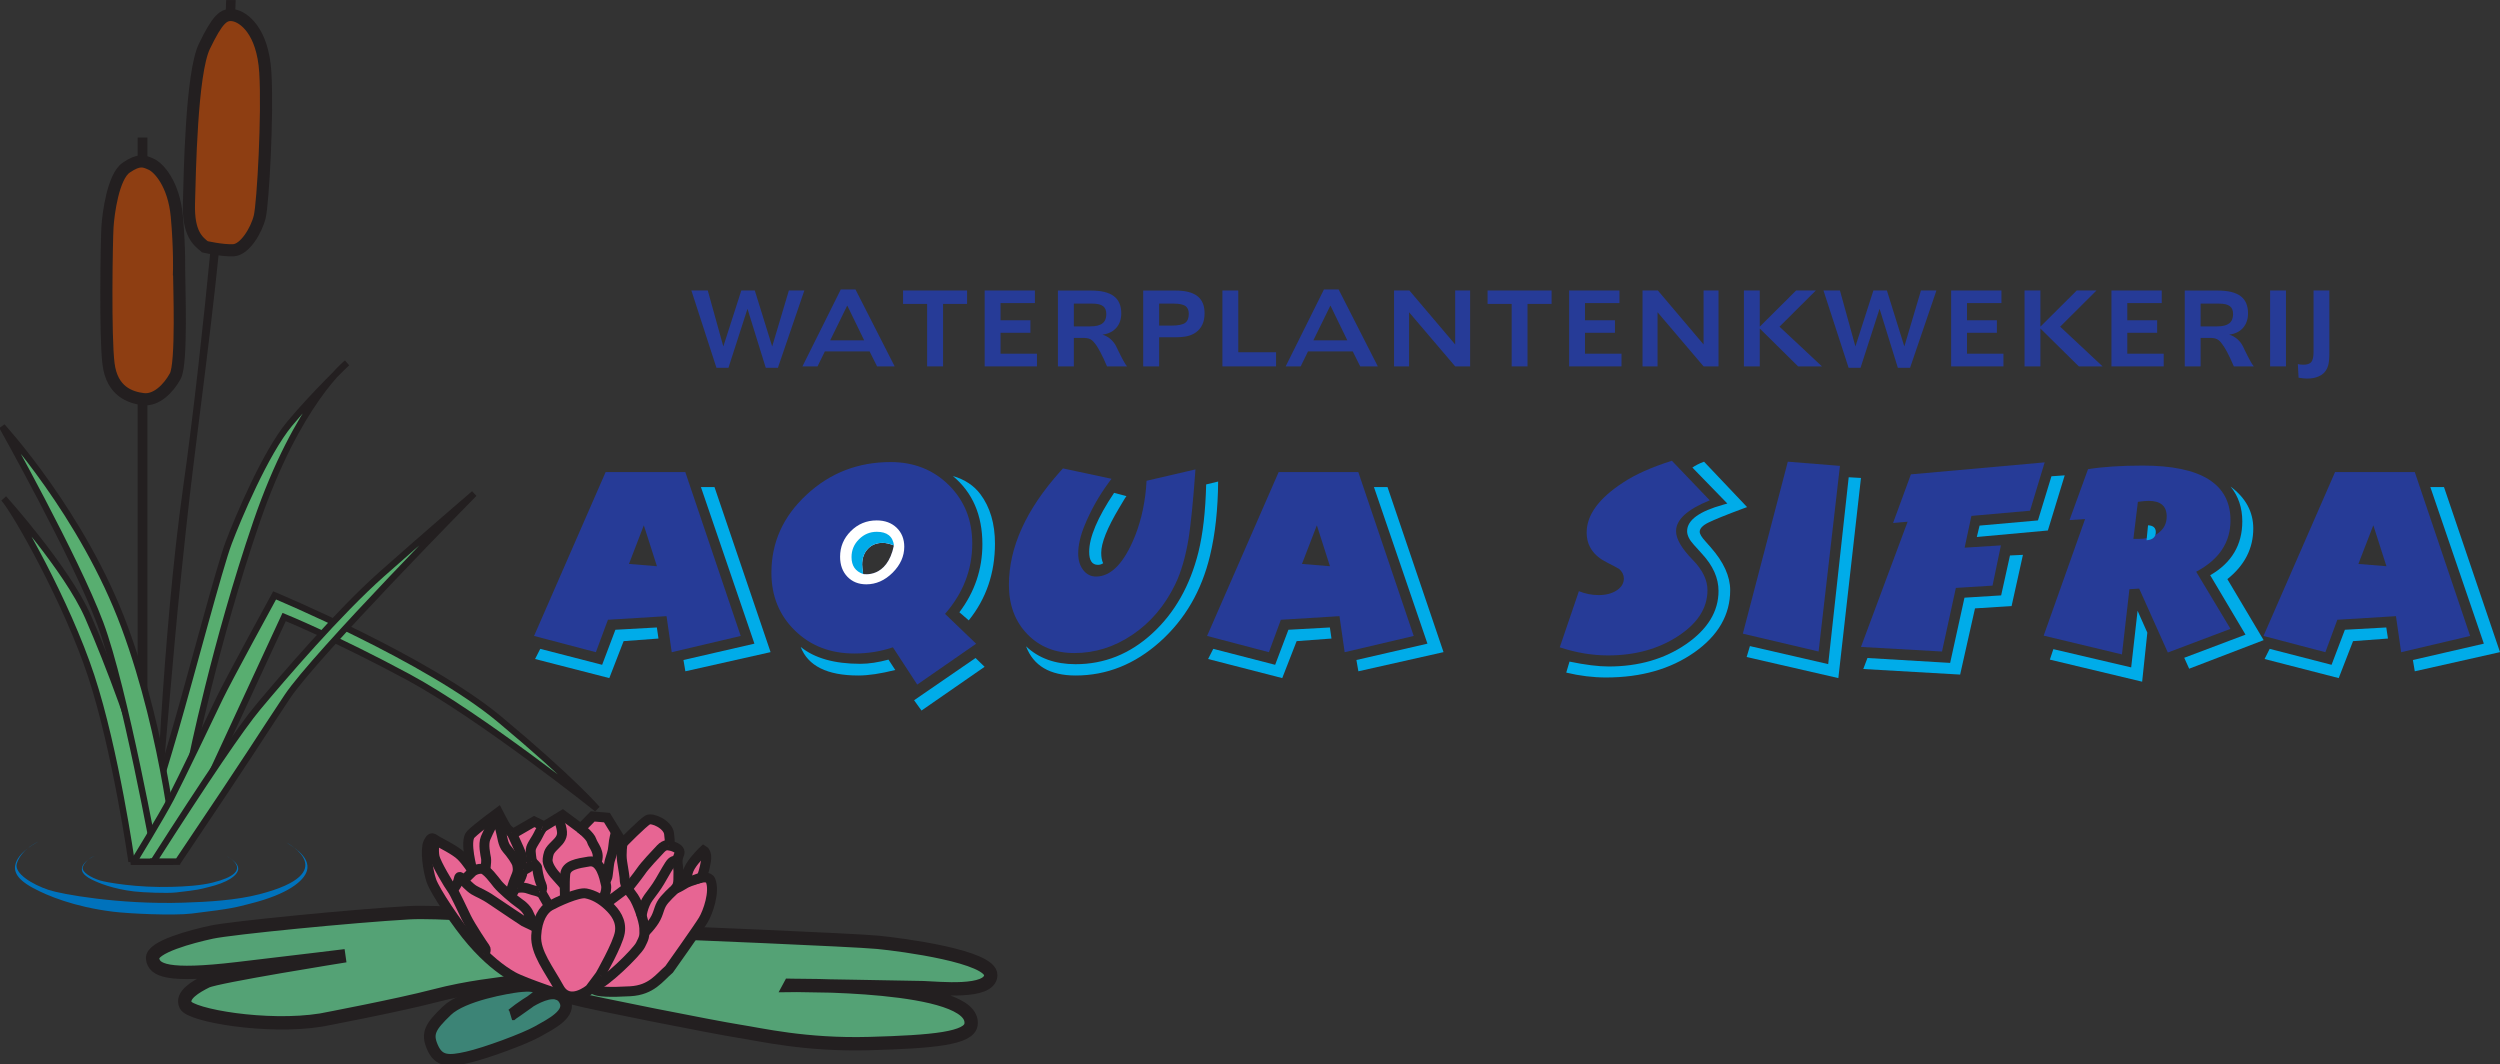 <?xml version="1.0" encoding="UTF-8"?>
<svg xmlns="http://www.w3.org/2000/svg" width="249" height="106" viewBox="0 0 249 106" fill="none">
  <rect x="0" y="0" width="249" height="106" fill="#333333" stroke="none"/>
  <g id="Aqua-sifra 1" clip-path="url(#clip0_1607_283)">
    <g id="Group">
      <path id="Vector" fill-rule="evenodd" clip-rule="evenodd" d="M13.505 85.594C13.505 85.594 15.874 78.194 17.46 72.695C19.055 67.188 21.886 56.396 22.782 54.046C23.67 51.696 26.426 45.117 28.855 42.196C31.284 39.276 34.556 36.15 34.556 36.15C34.556 36.15 29.667 39.96 25.53 52.038C21.4 64.116 19.047 75.806 19.047 75.806L15.722 85.548L13.498 85.609L13.505 85.594Z" fill="#58AE70" stroke="#231F20" stroke-width="0.64" stroke-miterlimit="2.61"></path>
      <path id="Vector_2" d="M14.682 13.698H13.71V85.777H14.682V13.698Z" fill="#231F20"></path>
      <path id="Vector_3" fill-rule="evenodd" clip-rule="evenodd" d="M15.411 83.67C15.411 83.67 16.14 63.378 18.242 48.524C20.345 33.67 22.213 11.834 22.213 10.214C22.213 8.594 22.524 0.008 22.524 0.008H23.473C23.473 0.008 23.207 9.53 22.213 20.847C21.332 30.849 19.723 42.265 18.888 49.498C18.402 53.719 17.673 60.784 17.43 63.621C17.21 66.162 16.458 74.414 16.375 75.798C16.291 77.175 16.215 83.51 16.215 83.51L15.403 83.67H15.411Z" fill="#231F20"></path>
      <path id="Vector_4" fill-rule="evenodd" clip-rule="evenodd" d="M13.103 85.822C13.103 85.822 11.524 74.741 9.095 67.356C6.665 59.971 1.541 50.928 0.372 49.642C0.372 49.642 6.665 56.639 8.768 61.431C10.871 66.222 13.71 73.851 14.28 77.015C14.849 80.179 15.456 85.815 15.456 85.815H13.103V85.822Z" fill="#58AE70" stroke="#231F20" stroke-width="0.64" stroke-miterlimit="2.61"></path>
      <path id="Vector_5" fill-rule="evenodd" clip-rule="evenodd" d="M15.532 85.799C15.532 85.799 12.412 68.565 9.983 62.077C7.554 55.582 0.213 42.478 0.213 42.478C0.213 42.478 8.26 51.247 12.397 62.427C16.542 73.608 17.597 85.784 17.597 85.784L15.532 85.807V85.799Z" fill="#58AE70" stroke="#231F20" stroke-width="0.64" stroke-miterlimit="2.61"></path>
      <path id="Vector_6" fill-rule="evenodd" clip-rule="evenodd" d="M13.331 85.822C13.331 85.822 16.056 81.373 17.028 79.51C17.999 77.638 21.081 71.227 21.886 69.523C22.698 67.82 27.352 59.301 27.352 59.301C27.352 59.301 42.543 65.629 49.755 71.638C56.966 77.646 59.479 80.567 59.479 80.567C59.479 80.567 47.902 71.333 40.645 67.424C33.387 63.522 28.301 61.454 28.301 61.454L17.012 85.83H13.331V85.822Z" fill="#58AE70" stroke="#231F20" stroke-width="0.64" stroke-miterlimit="2.61"></path>
      <path id="Vector_7" fill-rule="evenodd" clip-rule="evenodd" d="M51.007 101.026C51.007 101.026 54.233 98.866 54.196 98.493C54.157 98.121 52.495 98.143 51.576 98.257C50.658 98.371 46.133 99.102 44.509 100.668C42.884 102.235 42.452 102.905 43.081 104.319C43.704 105.734 44.683 105.734 46.528 105.315C48.365 104.905 52.282 103.452 53.558 102.73C54.833 102.007 56.974 100.973 56.238 99.611C55.106 97.512 51.015 101.026 51.015 101.026H51.007Z" fill="#3C8476" stroke="#231F20" stroke-width="1.16" stroke-miterlimit="2.61"></path>
      <path id="Vector_8" fill-rule="evenodd" clip-rule="evenodd" d="M78.678 98.136C78.678 98.136 90.521 98.334 91.971 98.371C93.421 98.41 98.613 99.003 98.681 97.139C98.75 95.268 89.853 94.09 87.416 93.854C84.986 93.618 66.714 92.873 66.714 92.873C66.714 92.873 46.202 90.591 40.713 90.91C35.224 91.222 23.04 92.416 21.074 92.842C19.108 93.268 15.062 94.325 15.198 95.481C15.342 96.645 16.633 97.307 23.617 96.485C30.594 95.664 34.404 95.192 34.404 95.192C34.404 95.192 21.582 97.238 20.565 97.748C19.548 98.257 17.999 99.117 18.493 100.121C18.994 101.125 26.562 102.463 31.975 101.596C31.975 101.596 39.62 100.144 43.226 99.201C46.832 98.257 49.618 98.06 50.832 97.824C52.047 97.588 55.736 99.003 57.224 99.436C58.712 99.87 71.261 102.342 73.538 102.699C75.816 103.049 80.211 104.114 86.596 103.939C92.988 103.764 96.525 103.414 96.715 102.045C97.3 97.87 78.67 98.151 78.67 98.151L78.678 98.136Z" fill="#54A275" stroke="#231F20" stroke-width="1.33" stroke-miterlimit="2.61"></path>
      <path id="Vector_9" d="M47.302 87.085L47.583 88.796" stroke="#ED1C24" stroke-width="0.99" stroke-miterlimit="2.61"></path>
      <g id="Group_2">
        <path id="Vector_10" d="M56.602 99.33C56.602 99.33 52.26 97.93 51.075 97.261C49.891 96.592 48.487 95.481 47.022 93.793C45.549 92.105 43.325 88.758 42.968 87.731C42.611 86.712 42.33 84.621 42.656 83.928C42.99 83.236 43.082 83.502 43.537 83.761C43.985 84.02 45.367 84.689 45.936 85.259C46.505 85.83 47.059 86.72 47.059 86.72C47.059 86.72 46.224 83.769 46.892 83.099C47.568 82.43 49.61 80.932 49.61 80.932C49.61 80.932 50.18 82.05 50.415 82.407C50.65 82.765 51.129 83.023 51.129 83.023L53.209 81.822L54.196 82.308L56.04 81.183L57.847 82.521L59.031 81.312L60.451 81.434L62.015 83.974C62.015 83.974 64.049 81.921 64.512 81.662C64.975 81.403 66.524 82.118 66.638 83.023C66.759 83.928 66.691 84.217 66.691 84.217C66.691 84.217 67.944 84.43 67.64 85.092C67.329 85.761 67.594 86.377 67.572 86.849C67.549 87.32 67.64 88.035 67.359 88.393C67.071 88.75 68.437 87.883 68.437 87.883C68.437 87.883 68.285 87.092 68.756 86.301C69.227 85.518 70.084 84.712 70.084 84.712C70.084 84.712 70.441 84.925 70.32 85.731C70.198 86.537 69.895 87.419 69.895 87.419C69.895 87.419 70.593 87.26 70.775 87.701C71.223 88.819 70.517 90.865 70.039 91.648C69.568 92.431 66.645 96.546 66.645 96.546C65.651 97.398 64.892 98.607 62.781 98.729C60.671 98.851 59.578 98.782 59.198 98.569C58.819 98.356 58.53 98.737 58.014 98.95C57.49 99.162 56.617 99.33 56.617 99.33H56.602Z" fill="#E76593" stroke="#231F20" stroke-width="0.99" stroke-miterlimit="2.61"></path>
        <g id="Vector_11">
          <path d="M59.236 98.212C60.208 97.999 63.434 94.835 63.791 94.12C64.148 93.405 64.216 93.291 64.171 92.431C64.125 91.58 63.48 89.891 63.123 89.366C62.766 88.842 62.432 88.439 62.432 88.439L60.367 89.983" fill="#E76593"></path>
          <path d="M59.236 98.212C60.208 97.999 63.434 94.835 63.791 94.12C64.148 93.405 64.216 93.291 64.171 92.431C64.125 91.58 63.48 89.891 63.123 89.366C62.766 88.842 62.432 88.439 62.432 88.439L60.367 89.983" stroke="#231F20" stroke-width="0.99" stroke-miterlimit="2.61"></path>
        </g>
        <g id="Vector_12">
          <path fill-rule="evenodd" clip-rule="evenodd" d="M64.148 92.933C64.148 92.933 64.975 92.127 65.332 91.412C65.689 90.697 65.643 90.249 66.182 89.61C66.729 88.971 67.488 88.325 67.488 88.325" fill="#E76593"></path>
          <path d="M64.148 92.933C64.148 92.933 64.975 92.127 65.332 91.412C65.689 90.697 65.643 90.249 66.182 89.61C66.729 88.971 67.488 88.325 67.488 88.325" stroke="#231F20" stroke-width="0.99" stroke-miterlimit="2.61"></path>
        </g>
        <g id="Vector_13">
          <path fill-rule="evenodd" clip-rule="evenodd" d="M63.882 91.306C63.882 91.306 64.026 90.188 64.573 89.427C65.12 88.667 65.264 88.545 65.734 87.762C66.205 86.978 66.661 86.096 66.896 85.883C67.131 85.67 67.443 85.693 67.443 85.693" fill="#E76593"></path>
          <path d="M63.882 91.306C63.882 91.306 64.026 90.188 64.573 89.427C65.12 88.667 65.264 88.545 65.734 87.762C66.205 86.978 66.661 86.096 66.896 85.883C67.131 85.67 67.443 85.693 67.443 85.693" stroke="#231F20" stroke-width="0.99" stroke-miterlimit="2.61"></path>
        </g>
        <g id="Vector_14">
          <path d="M66.645 84.187C66.645 84.187 66.273 84.043 65.81 84.529C65.347 85.016 64.209 86.225 63.859 86.75C63.503 87.275 62.508 88.507 62.508 88.507" fill="#E76593"></path>
          <path d="M66.645 84.187C66.645 84.187 66.273 84.043 65.81 84.529C65.347 85.016 64.209 86.225 63.859 86.75C63.503 87.275 62.508 88.507 62.508 88.507" stroke="#231F20" stroke-width="0.99" stroke-miterlimit="2.61"></path>
        </g>
        <g id="Vector_15">
          <path fill-rule="evenodd" clip-rule="evenodd" d="M48.229 95.048C48.229 95.048 48.487 94.622 48.32 94.409C48.153 94.196 46.892 92.295 46.467 91.435C46.042 90.583 45.306 88.941 45.017 88.56C44.729 88.18 43.431 86.02 43.286 85.351C43.142 84.689 43.286 83.639 43.286 83.639" fill="#E76593"></path>
          <path d="M48.229 95.048C48.229 95.048 48.487 94.622 48.32 94.409C48.153 94.196 46.892 92.295 46.467 91.435C46.042 90.583 45.306 88.941 45.017 88.56C44.729 88.18 43.431 86.02 43.286 85.351C43.142 84.689 43.286 83.639 43.286 83.639" stroke="#231F20" stroke-width="0.99" stroke-miterlimit="2.61"></path>
        </g>
        <g id="Vector_16">
          <path d="M50.886 89.252C50.886 89.252 51.88 87.587 52.002 87.092C52.123 86.59 52.047 85.45 51.91 85.069C51.774 84.689 50.939 82.886 50.939 82.886" fill="#E76593"></path>
          <path d="M50.886 89.252C50.886 89.252 51.88 87.587 52.002 87.092C52.123 86.59 52.047 85.45 51.91 85.069C51.774 84.689 50.939 82.886 50.939 82.886" stroke="#231F20" stroke-width="0.99" stroke-miterlimit="2.61"></path>
        </g>
        <g id="Vector_17">
          <path fill-rule="evenodd" clip-rule="evenodd" d="M52.138 86.659C52.138 86.659 52.958 86.37 52.973 85.967C52.988 85.564 52.776 84.879 52.897 84.468C53.019 84.065 53.467 83.495 53.611 83.16C53.755 82.826 54.135 82.278 54.059 82.308" fill="#E76593"></path>
          <path d="M52.138 86.659C52.138 86.659 52.958 86.37 52.973 85.967C52.988 85.564 52.776 84.879 52.897 84.468C53.019 84.065 53.467 83.495 53.611 83.16C53.755 82.826 54.135 82.278 54.059 82.308" stroke="#231F20" stroke-width="0.99" stroke-miterlimit="2.61"></path>
        </g>
        <g id="Vector_18">
          <path fill-rule="evenodd" clip-rule="evenodd" d="M51.523 88.439C51.523 88.439 52.115 88.317 52.662 88.53C53.209 88.743 53.824 88.766 54.036 89.1C54.249 89.435 54.651 90.195 54.651 90.195" fill="#E76593"></path>
          <path d="M51.523 88.439C51.523 88.439 52.115 88.317 52.662 88.53C53.209 88.743 53.824 88.766 54.036 89.1C54.249 89.435 54.651 90.195 54.651 90.195" stroke="#231F20" stroke-width="0.99" stroke-miterlimit="2.61"></path>
        </g>
        <g id="Vector_19">
          <path fill-rule="evenodd" clip-rule="evenodd" d="M56.344 88.347C56.344 88.347 55.835 87.731 55.38 87.245C54.924 86.758 54.476 86.043 54.545 85.564C54.613 85.092 54.636 84.826 55.069 84.377C55.494 83.928 55.896 83.639 55.972 83.092C56.04 82.544 55.615 81.548 55.615 81.548" fill="#E76593"></path>
          <path d="M56.344 88.347C56.344 88.347 55.835 87.731 55.38 87.245C54.924 86.758 54.476 86.043 54.545 85.564C54.613 85.092 54.636 84.826 55.069 84.377C55.494 83.928 55.896 83.639 55.972 83.092C56.04 82.544 55.615 81.548 55.615 81.548" stroke="#231F20" stroke-width="0.99" stroke-miterlimit="2.61"></path>
        </g>
        <g id="Vector_20">
          <path fill-rule="evenodd" clip-rule="evenodd" d="M53.74 88.88C53.74 88.88 54.188 88.689 53.907 88.073C53.626 87.457 53.505 86.507 53.505 86.408C53.505 86.309 52.958 85.792 52.958 85.792" fill="#E76593"></path>
          <path d="M53.74 88.88C53.74 88.88 54.188 88.689 53.907 88.073C53.626 87.457 53.505 86.507 53.505 86.408C53.505 86.309 52.958 85.792 52.958 85.792" stroke="#231F20" stroke-width="0.99" stroke-miterlimit="2.61"></path>
        </g>
        <g id="Vector_21">
          <path fill-rule="evenodd" clip-rule="evenodd" d="M57.779 82.476C57.779 82.476 58.788 83.236 58.932 83.738C59.077 84.24 59.836 84.902 59.403 85.898" fill="#E76593"></path>
          <path d="M57.779 82.476C57.779 82.476 58.788 83.236 58.932 83.738C59.077 84.24 59.836 84.902 59.403 85.898" stroke="#231F20" stroke-width="0.99" stroke-miterlimit="2.61"></path>
        </g>
        <g id="Vector_22">
          <path fill-rule="evenodd" clip-rule="evenodd" d="M61.347 82.879C61.347 82.879 61.134 83.617 61.089 84.255C61.043 84.894 60.853 85.297 60.732 85.731C60.61 86.157 60.565 87.298 60.451 87.488C60.329 87.678 60.261 87.8 60.261 87.8" fill="#E76593"></path>
          <path d="M61.347 82.879C61.347 82.879 61.134 83.617 61.089 84.255C61.043 84.894 60.853 85.297 60.732 85.731C60.61 86.157 60.565 87.298 60.451 87.488C60.329 87.678 60.261 87.8 60.261 87.8" stroke="#231F20" stroke-width="0.99" stroke-miterlimit="2.61"></path>
        </g>
        <g id="Vector_23">
          <path fill-rule="evenodd" clip-rule="evenodd" d="M62.007 83.974C62.007 83.974 61.84 84.993 61.962 85.807C62.083 86.613 62.22 87.305 62.22 87.64C62.22 87.975 62.432 88.446 62.432 88.446" fill="#E76593"></path>
          <path d="M62.007 83.974C62.007 83.974 61.84 84.993 61.962 85.807C62.083 86.613 62.22 87.305 62.22 87.64C62.22 87.975 62.432 88.446 62.432 88.446" stroke="#231F20" stroke-width="0.99" stroke-miterlimit="2.61"></path>
        </g>
        <g id="Vector_24">
          <path fill-rule="evenodd" clip-rule="evenodd" d="M48.297 86.895C48.297 86.895 48.471 85.883 48.411 85.488C48.342 85.092 48.107 84.111 48.365 83.472C48.623 82.833 49.496 81.183 49.496 81.183C49.496 81.183 49.694 82.095 49.861 82.689C50.028 83.282 50.073 84.088 50.476 84.544C50.878 84.993 51.447 85.777 51.516 86.134C51.584 86.492 51.637 86.773 51.371 87.343C51.113 87.914 50.757 89.199 50.757 89.199" fill="#E76593"></path>
          <path d="M48.297 86.895C48.297 86.895 48.471 85.883 48.411 85.488C48.342 85.092 48.107 84.111 48.365 83.472C48.623 82.833 49.496 81.183 49.496 81.183C49.496 81.183 49.694 82.095 49.861 82.689C50.028 83.282 50.073 84.088 50.476 84.544C50.878 84.993 51.447 85.777 51.516 86.134C51.584 86.492 51.637 86.773 51.371 87.343C51.113 87.914 50.757 89.199 50.757 89.199" stroke="#231F20" stroke-width="0.99" stroke-miterlimit="2.61"></path>
        </g>
        <g id="Vector_25">
          <path fill-rule="evenodd" clip-rule="evenodd" d="M45.146 88.583C45.146 88.583 45.503 88.157 45.617 87.823C45.739 87.488 45.685 87.161 45.951 87.465C46.209 87.777 46.779 88.393 47.211 88.651C47.636 88.91 48.138 89.055 49.064 89.694C49.99 90.332 52.191 91.785 52.191 91.785L53.421 92.378C53.421 92.378 52.928 91.663 52.761 91.222C52.594 90.781 52.328 90.378 51.736 89.975C51.144 89.572 49.906 88.477 49.58 88.073C49.246 87.67 48.464 86.529 47.94 86.529C47.416 86.529 47.075 86.803 47.075 86.803L46.27 87.587" fill="#E76593"></path>
          <path d="M45.146 88.583C45.146 88.583 45.503 88.157 45.617 87.823C45.739 87.488 45.685 87.161 45.951 87.465C46.209 87.777 46.779 88.393 47.211 88.651C47.636 88.91 48.138 89.055 49.064 89.694C49.99 90.332 52.191 91.785 52.191 91.785L53.421 92.378C53.421 92.378 52.928 91.663 52.761 91.222C52.594 90.781 52.328 90.378 51.736 89.975C51.144 89.572 49.906 88.477 49.58 88.073C49.246 87.67 48.464 86.529 47.94 86.529C47.416 86.529 47.075 86.803 47.075 86.803L46.27 87.587" stroke="#231F20" stroke-width="0.99" stroke-miterlimit="2.61"></path>
        </g>
        <g id="Vector_26">
          <path d="M59.95 89.678C59.95 89.678 60.519 88.849 60.352 88.112C60.185 87.374 59.828 85.617 58.667 85.807C57.505 85.997 56.389 86.165 56.298 87.07C56.207 87.975 56.276 89.519 56.276 89.519" fill="#E76593"></path>
          <path d="M59.95 89.678C59.95 89.678 60.519 88.849 60.352 88.112C60.185 87.374 59.828 85.617 58.667 85.807C57.505 85.997 56.389 86.165 56.298 87.07C56.207 87.975 56.276 89.519 56.276 89.519" stroke="#231F20" stroke-width="0.99" stroke-miterlimit="2.61"></path>
        </g>
        <path id="Vector_27" d="M59.783 97.117C59.942 96.919 59.532 97.459 59.183 97.93C58.948 98.242 58.743 98.516 58.743 98.516C58.743 98.516 56.701 100.25 55.683 98.394C54.666 96.539 53.315 94.88 53.406 93.192C53.497 91.504 54.142 90.576 54.78 90.218C55.418 89.861 57.604 88.842 58.363 88.986C59.122 89.131 59.859 89.534 60.572 90.195C61.286 90.857 61.924 91.717 61.734 92.88C61.544 94.044 59.79 97.109 59.79 97.109L59.783 97.117Z" fill="#E76593" stroke="#231F20" stroke-width="0.99" stroke-miterlimit="2.61"></path>
      </g>
      <path id="Vector_28" d="M3.856 83.807C3.856 83.807 1.997 84.712 1.579 85.929C1.321 86.682 1.549 87.503 3.295 88.446C4.699 89.207 7.386 90.325 11.251 90.804C12.83 91.002 17.255 91.207 19.062 90.994C23.382 90.477 23.526 90.348 24.885 90.013C28.756 89.047 30.26 87.724 30.563 86.75C31.034 85.252 28.764 84.111 28.544 83.928C28.544 83.928 34.192 86.895 25.857 89.062C23.549 89.663 20.732 89.83 18.273 89.906C11.843 90.112 6.073 89.047 4.866 88.644C3.196 88.089 1.374 86.978 1.678 86.005C2.133 84.537 3.856 83.807 3.856 83.807Z" fill="#0072BC"></path>
      <path id="Vector_29" d="M9.413 85.244C9.413 85.244 8.419 85.701 8.199 86.317C8.062 86.697 8.184 87.115 9.117 87.594C9.869 87.975 11.304 88.545 13.369 88.788C14.211 88.887 16.58 88.994 17.544 88.887C19.852 88.629 19.928 88.56 20.656 88.385C22.729 87.898 23.534 87.222 23.693 86.727C23.944 85.967 22.729 85.389 22.615 85.297C22.615 85.297 25.629 86.803 21.18 87.906C19.95 88.21 18.44 88.294 17.126 88.332C13.687 88.439 10.605 87.891 9.96 87.693C9.064 87.412 8.092 86.849 8.252 86.355C8.495 85.609 9.421 85.237 9.421 85.237L9.413 85.244Z" fill="#0072BC"></path>
      <path id="Vector_30" fill-rule="evenodd" clip-rule="evenodd" d="M15.274 85.822C20.558 77.557 24.035 72.429 25.705 70.436C28.218 67.432 33.699 61.02 38.048 57.164C42.398 53.308 47.227 49.163 47.227 49.163C47.227 49.163 31.375 65.241 28.62 69.379C25.523 74.033 25.636 74.049 17.718 85.815H15.274V85.822Z" fill="#58AE70" stroke="#231F20" stroke-width="0.64" stroke-miterlimit="2.61"></path>
      <path id="Vector_31" fill-rule="evenodd" clip-rule="evenodd" d="M20.406 24.574C19.707 24.011 18.736 23.273 18.819 20.277C18.903 17.272 19.062 7.286 20.36 4.609C21.658 1.932 22.266 1.346 23.26 1.521C24.255 1.688 26.168 3.05 26.426 7.203C26.684 11.355 26.198 20.201 25.872 21.577C25.545 22.954 24.376 24.863 23.26 24.924C22.144 24.985 20.413 24.581 20.413 24.581L20.406 24.574Z" fill="#8E3E12" stroke="#231F20" stroke-width="1.21" stroke-miterlimit="2.61"></path>
      <path id="Vector_32" fill-rule="evenodd" clip-rule="evenodd" d="M17.84 27.175C17.84 28.232 18.144 36.226 17.46 37.458C16.785 38.698 15.57 39.914 14.272 39.755C12.974 39.595 11.159 38.994 10.81 36.248C10.461 33.503 10.62 24.003 10.704 22.627C10.787 21.25 11.273 17.592 12.564 16.702C13.862 15.812 14.355 16.04 15.077 16.367C15.805 16.702 17.308 18.292 17.612 21.554C17.908 24.817 17.832 27.167 17.832 27.167L17.84 27.175Z" fill="#8E3E12" stroke="#231F20" stroke-width="1.21" stroke-miterlimit="2.61"></path>
      <path id="Vector_33" d="M68.369 87.906L69.788 87.419" stroke="#231F20" stroke-width="0.99" stroke-miterlimit="2.61"></path>
    </g>
    <g id="Group_3">
      <path id="Vector_34" fill-rule="evenodd" clip-rule="evenodd" d="M68.862 28.932H70.494L72.043 34.507L73.835 28.932H75.178L76.909 34.507L78.572 28.932H80.113L77.478 36.636H76.271L74.45 30.757L72.552 36.636H71.36L68.862 28.932Z" fill="#263B97"></path>
      <path id="Vector_35" fill-rule="evenodd" clip-rule="evenodd" d="M85.207 28.833H83.741L79.923 36.492H81.426L82.155 35.001H86.611L87.355 36.492H89.109L85.207 28.833ZM82.686 33.898L84.387 30.43L86.072 33.898H82.686Z" fill="#263B97"></path>
      <path id="Vector_36" fill-rule="evenodd" clip-rule="evenodd" d="M89.944 28.932H96.32V30.27H93.929V36.492H92.343V30.27H89.944V28.932Z" fill="#263B97"></path>
      <path id="Vector_37" fill-rule="evenodd" clip-rule="evenodd" d="M98.074 28.932H103.077V30.187H99.653V31.898H102.629V33.145H99.653V35.229H103.282V36.492H98.074V28.932Z" fill="#263B97"></path>
      <path id="Vector_38" fill-rule="evenodd" clip-rule="evenodd" d="M111.344 34.857C111.268 34.712 111.215 34.598 111.185 34.522C111.04 34.233 110.851 33.99 110.615 33.777C110.372 33.571 110.107 33.419 109.803 33.328C110.387 33.26 110.843 33.031 111.177 32.659C111.511 32.278 111.678 31.799 111.678 31.214C111.678 30.438 111.428 29.86 110.934 29.495C110.441 29.122 109.681 28.939 108.649 28.939H105.37V36.492H106.956V33.655H107.852C108.163 33.655 108.391 33.693 108.543 33.761C108.695 33.822 108.839 33.944 108.983 34.119C109.173 34.34 109.37 34.644 109.583 35.047C109.795 35.45 110.023 35.929 110.258 36.492H112.255C112.088 36.317 111.784 35.769 111.344 34.857ZM108.596 32.507H106.956V30.24H108.793C109.287 30.24 109.644 30.324 109.864 30.491C110.076 30.651 110.19 30.917 110.19 31.282C110.19 31.7 110.061 32.012 109.803 32.21C109.545 32.408 109.142 32.507 108.596 32.507Z" fill="#263B97"></path>
      <path id="Vector_39" fill-rule="evenodd" clip-rule="evenodd" d="M119.262 29.495C118.784 29.122 118.055 28.939 117.076 28.939H113.864V36.492H115.451V33.594H116.901C117.493 33.594 117.949 33.556 118.267 33.48C118.586 33.404 118.86 33.282 119.095 33.115C119.391 32.91 119.611 32.644 119.755 32.324C119.907 32.005 119.975 31.632 119.975 31.198C119.975 30.43 119.74 29.867 119.262 29.495ZM118.032 32.164C117.782 32.339 117.326 32.431 116.658 32.431H115.451V30.24H116.901C117.455 30.24 117.842 30.324 118.07 30.476C118.29 30.636 118.404 30.902 118.404 31.259C118.404 31.685 118.283 31.989 118.032 32.164Z" fill="#263B97"></path>
      <path id="Vector_40" fill-rule="evenodd" clip-rule="evenodd" d="M121.752 28.932H123.331V35.085H127.096V36.492H121.752V28.932Z" fill="#263B97"></path>
      <path id="Vector_41" fill-rule="evenodd" clip-rule="evenodd" d="M133.329 28.833H131.864L128.053 36.492H129.548L130.277 35.001H134.733L135.477 36.492H137.231L133.329 28.833ZM130.809 33.898L132.509 30.43L134.194 33.898H130.809Z" fill="#263B97"></path>
      <path id="Vector_42" fill-rule="evenodd" clip-rule="evenodd" d="M138.848 28.932H140.374L144.936 34.309V28.932H146.424V36.492H144.936L140.343 31.099V36.492H138.848V28.932Z" fill="#263B97"></path>
      <path id="Vector_43" fill-rule="evenodd" clip-rule="evenodd" d="M148.163 28.932H154.539V30.27H152.141V36.492H150.562V30.27H148.163V28.932Z" fill="#263B97"></path>
      <path id="Vector_44" fill-rule="evenodd" clip-rule="evenodd" d="M156.285 28.932H161.296V30.187H157.864V31.898H160.848V33.145H157.864V35.229H161.501V36.492H156.285V28.932Z" fill="#263B97"></path>
      <path id="Vector_45" fill-rule="evenodd" clip-rule="evenodd" d="M163.596 28.932H165.122L169.677 34.309V28.932H171.165V36.492H169.677L165.092 31.099V36.492H163.596V28.932Z" fill="#263B97"></path>
      <path id="Vector_46" fill-rule="evenodd" clip-rule="evenodd" d="M173.693 28.932H175.272V32.537L178.893 28.932H180.859L177.238 32.537L181.466 36.492H179.09L175.272 32.719V36.492H173.693V28.932Z" fill="#263B97"></path>
      <path id="Vector_47" fill-rule="evenodd" clip-rule="evenodd" d="M181.618 28.932H183.258L184.799 34.507L186.591 28.932H187.934L189.673 34.507L191.328 28.932H192.869L190.242 36.636H189.027L187.206 30.757L185.308 36.636H184.123L181.618 28.932Z" fill="#263B97"></path>
      <path id="Vector_48" fill-rule="evenodd" clip-rule="evenodd" d="M194.334 28.932H199.344V30.187H195.913V31.898H198.889V33.145H195.913V35.229H199.542V36.492H194.334V28.932Z" fill="#263B97"></path>
      <path id="Vector_49" fill-rule="evenodd" clip-rule="evenodd" d="M201.644 28.932H203.224V32.537L206.845 28.932H208.811L205.19 32.537L209.418 36.492H207.05L203.224 32.719V36.492H201.644V28.932Z" fill="#263B97"></path>
      <path id="Vector_50" fill-rule="evenodd" clip-rule="evenodd" d="M210.299 28.932H215.309V30.187H211.878V31.898H214.854V33.145H211.878V35.229H215.506V36.492H210.299V28.932Z" fill="#263B97"></path>
      <path id="Vector_51" fill-rule="evenodd" clip-rule="evenodd" d="M223.569 34.857C223.5 34.712 223.447 34.598 223.409 34.522C223.273 34.233 223.083 33.99 222.84 33.777C222.604 33.571 222.331 33.419 222.028 33.328C222.612 33.26 223.075 33.031 223.402 32.659C223.736 32.278 223.903 31.799 223.903 31.214C223.903 30.438 223.66 29.86 223.166 29.495C222.673 29.122 221.906 28.939 220.881 28.939H217.602V36.492H219.181V33.655H220.077C220.388 33.655 220.623 33.693 220.767 33.761C220.919 33.822 221.071 33.944 221.215 34.119C221.397 34.34 221.595 34.644 221.815 35.047C222.028 35.45 222.248 35.929 222.491 36.492H224.48C224.313 36.317 224.009 35.769 223.569 34.857ZM220.828 32.507H219.181V30.24H221.018C221.511 30.24 221.868 30.324 222.088 30.491C222.308 30.651 222.415 30.917 222.415 31.282C222.415 31.7 222.286 32.012 222.028 32.21C221.769 32.408 221.375 32.507 220.828 32.507Z" fill="#263B97"></path>
      <path id="Vector_52" fill-rule="evenodd" clip-rule="evenodd" d="M226.104 28.932H227.683V36.492H226.104V28.932Z" fill="#263B97"></path>
      <path id="Vector_53" fill-rule="evenodd" clip-rule="evenodd" d="M230.431 28.932H232.003V35.199C232.003 35.716 231.965 36.112 231.889 36.386C231.813 36.659 231.684 36.895 231.509 37.093C231.335 37.283 231.099 37.435 230.811 37.541C230.522 37.648 230.211 37.701 229.869 37.701C229.687 37.701 229.513 37.701 229.361 37.678C229.209 37.663 229.065 37.64 228.936 37.618L228.867 36.264C228.943 36.287 229.027 36.294 229.118 36.309C229.209 36.317 229.308 36.325 229.429 36.325C229.801 36.325 230.059 36.233 230.211 36.051C230.355 35.868 230.431 35.534 230.431 35.032V28.939V28.932Z" fill="#263B97"></path>
      <path id="Vector_54" fill-rule="evenodd" clip-rule="evenodd" d="M203.649 46.052L202.191 50.867L196.353 51.384L195.678 54.548L199.291 54.32L198.456 58.328L194.805 58.556L193.423 64.891L185.353 64.435L189.999 51.962L188.549 52.091L190.326 47.246L203.649 46.052Z" fill="#263B97"></path>
      <path id="Vector_55" fill-rule="evenodd" clip-rule="evenodd" d="M183.258 46.402L181.132 64.891L173.586 63.112L178.065 45.984L183.258 46.402Z" fill="#263B97"></path>
      <path id="Vector_56" fill-rule="evenodd" clip-rule="evenodd" d="M170.292 49.832C168.052 50.737 166.936 51.757 166.936 52.905C166.936 53.681 167.498 54.639 168.614 55.78C169.578 56.769 170.064 57.773 170.064 58.784C170.064 60.549 169.092 62.077 167.141 63.355C165.19 64.633 162.867 65.279 160.157 65.279C158.563 65.279 156.961 65.005 155.352 64.473L157.257 58.883C157.902 59.142 158.563 59.271 159.223 59.271C159.952 59.271 160.559 59.111 161.03 58.799C161.501 58.487 161.736 58.092 161.736 57.62C161.736 57.278 161.584 56.959 161.288 56.685C161.205 56.617 160.787 56.396 160.028 56.008C158.692 55.339 158.032 54.35 158.032 53.034C158.032 51.308 159.223 49.657 161.615 48.091C162.837 47.269 164.477 46.539 166.519 45.892L170.292 49.832Z" fill="#263B97"></path>
      <path id="Vector_57" fill-rule="evenodd" clip-rule="evenodd" d="M135.287 47.018H127.354L120.226 63.34L126.383 64.96L127.575 61.727L133.412 61.37L133.929 64.96L140.806 63.34L135.287 47.018ZM129.677 56.168L131.158 52.319L132.463 56.396L129.677 56.168Z" fill="#263B97"></path>
      <path id="Vector_58" fill-rule="evenodd" clip-rule="evenodd" d="M119.065 46.76L119.034 47.208C118.822 50.098 118.601 52.228 118.389 53.605C118.085 55.46 117.637 56.997 117.038 58.229C116.005 60.343 114.593 62.009 112.794 63.218C111.002 64.435 109.067 65.044 107.002 65.044C105.089 65.044 103.525 64.412 102.31 63.15C101.096 61.887 100.488 60.26 100.488 58.252C100.488 54.525 102.189 50.768 105.582 46.972L105.871 46.653L110.706 47.688L110.418 48.075C109.454 49.391 108.657 50.798 108.034 52.312C107.601 53.369 107.389 54.304 107.389 55.126C107.389 55.795 107.556 56.343 107.89 56.776C108.224 57.21 108.649 57.423 109.165 57.423C110.668 57.423 111.959 56.084 113.037 53.414C113.705 51.734 114.092 49.893 114.198 47.885L119.072 46.752L119.065 46.76Z" fill="#263B97"></path>
      <path id="Vector_59" fill-rule="evenodd" clip-rule="evenodd" d="M94.127 61.142C95.933 59.073 96.837 56.738 96.837 54.129C96.837 51.802 96.062 49.87 94.514 48.326C92.965 46.79 91.029 46.022 88.706 46.022C85.465 46.022 82.671 47.102 80.341 49.269C78.002 51.429 76.833 54.023 76.833 57.042C76.833 59.362 77.615 61.286 79.179 62.807C80.735 64.329 82.709 65.089 85.093 65.089C86.429 65.089 87.674 64.891 88.835 64.504L88.934 64.473L91.356 68.185L97.224 64.116L94.127 61.142ZM85.966 57.172C85.897 56.715 85.867 56.404 85.867 56.229C85.867 55.582 86.057 55.065 86.436 54.662C86.808 54.266 87.302 54.069 87.902 54.069C88.243 54.069 88.623 54.152 89.033 54.327C88.35 57.666 85.966 57.172 85.966 57.172Z" fill="#263B97"></path>
      <path id="Vector_60" fill-rule="evenodd" clip-rule="evenodd" d="M68.255 47.018H60.322L53.193 63.34L59.35 64.96L60.55 61.727L66.387 61.37L66.904 64.96L73.774 63.34L68.255 47.018ZM62.645 56.168L64.125 52.319L65.431 56.396L62.645 56.168Z" fill="#263B97"></path>
      <path id="Vector_61" fill-rule="evenodd" clip-rule="evenodd" d="M240.513 47.018H232.572L225.444 63.34L231.608 64.96L232.8 61.727L238.638 61.37L239.154 64.96L246.024 63.34L240.513 47.018ZM234.895 56.168L236.383 52.319L237.689 56.396L234.895 56.168Z" fill="#263B97"></path>
      <path id="Vector_62" fill-rule="evenodd" clip-rule="evenodd" d="M222.157 51.833C222.157 48.197 219.241 46.372 213.419 46.372C211.27 46.372 209.448 46.493 207.968 46.729L206.123 51.802L207.672 51.703L203.55 63.309L211.346 65.18L212.09 58.685L213.062 58.624L215.916 64.99L222.157 62.633L218.74 56.944C221.018 55.734 222.157 54.031 222.157 51.833ZM215.013 53.057C214.907 53.141 214.785 53.217 214.664 53.285C214.406 53.43 214.125 53.536 213.814 53.597C213.563 53.65 213.29 53.673 213.001 53.673H212.485L212.933 49.984C213.366 49.923 213.722 49.886 213.996 49.886C215.203 49.886 215.803 50.403 215.803 51.437C215.803 52.106 215.544 52.646 215.013 53.057Z" fill="#263B97"></path>
      <path id="Vector_63" fill-rule="evenodd" clip-rule="evenodd" d="M89.306 52.563C88.797 52.076 88.137 51.833 87.317 51.833C86.307 51.833 85.45 52.19 84.736 52.905C84.022 53.62 83.673 54.464 83.673 55.453C83.673 56.274 83.916 56.936 84.402 57.446C84.888 57.947 85.51 58.199 86.285 58.199C87.256 58.199 88.129 57.811 88.904 57.042C89.678 56.267 90.065 55.4 90.065 54.456C90.065 53.681 89.807 53.049 89.306 52.563ZM85.966 57.172C85.897 56.715 85.867 56.404 85.867 56.229C85.867 55.582 86.057 55.065 86.436 54.662C86.808 54.266 87.302 54.069 87.902 54.069C88.243 54.069 88.623 54.152 89.033 54.327C88.35 57.666 85.966 57.172 85.966 57.172Z" fill="white"></path>
      <path id="Vector_64" fill-rule="evenodd" clip-rule="evenodd" d="M174.004 50.509L173.647 50.638C171.909 51.285 170.747 51.757 170.163 52.045C169.578 52.334 169.29 52.646 169.29 52.966C169.29 53.179 169.479 53.506 169.874 53.932L170.39 54.517C171.681 55.985 172.326 57.407 172.326 58.784C172.326 61.241 171.134 63.302 168.758 64.975C166.382 66.641 163.452 67.477 159.967 67.477C158.677 67.477 157.356 67.318 155.997 66.991L156.323 65.895C157.872 66.215 159.17 66.382 160.225 66.382C163.216 66.382 165.782 65.637 167.938 64.154C170.087 62.671 171.165 60.898 171.165 58.86C171.165 57.567 170.611 56.335 169.51 55.149L168.713 54.266C168.257 53.772 168.037 53.316 168.037 52.905C168.037 51.802 169.252 50.92 171.689 50.251L172.045 50.152L168.561 46.569C168.865 46.356 169.252 46.159 169.722 45.984L174.012 50.509H174.004Z" fill="#00ACE9"></path>
      <path id="Vector_65" fill-rule="evenodd" clip-rule="evenodd" d="M237.841 63.599L234.364 63.857L232.936 67.538L225.55 65.637L226.059 64.625L232.223 66.215L233.551 62.724L237.674 62.496L237.841 63.599Z" fill="#00ACE9"></path>
      <path id="Vector_66" fill-rule="evenodd" clip-rule="evenodd" d="M249 64.952L240.513 66.861L240.323 65.736L247.391 64.108L242.061 48.509H243.42L249 64.952Z" fill="#00ACE9"></path>
      <path id="Vector_67" fill-rule="evenodd" clip-rule="evenodd" d="M214.717 52.996C214.717 53.491 214.413 53.764 213.798 53.81L213.943 52.319C214.459 52.342 214.717 52.563 214.717 52.996Z" fill="#00ACE9"></path>
      <path id="Vector_68" fill-rule="evenodd" clip-rule="evenodd" d="M213.874 63.013L213.358 67.896L204.165 65.698L204.514 64.656L212.265 66.473L212.903 60.83L213.874 63.013Z" fill="#00ACE9"></path>
      <path id="Vector_69" fill-rule="evenodd" clip-rule="evenodd" d="M225.459 63.758L218.042 66.603L217.549 65.515L223.652 63.211L220.137 57.293C222.263 56.069 223.333 54.274 223.333 51.931C223.333 50.578 222.946 49.422 222.172 48.471C223.675 49.589 224.426 50.981 224.426 52.639C224.426 54.624 223.569 56.305 221.845 57.681L225.459 63.758Z" fill="#00ACE9"></path>
      <path id="Vector_70" fill-rule="evenodd" clip-rule="evenodd" d="M201.485 55.263L200.354 60.366L196.71 60.594L195.23 67.188L185.581 66.633L185.998 65.538L194.235 66.025L195.662 59.529L199.314 59.301L200.194 55.324L201.485 55.263Z" fill="#00ACE9"></path>
      <path id="Vector_71" fill-rule="evenodd" clip-rule="evenodd" d="M205.645 47.345L203.967 52.837L196.892 53.483L197.165 52.35L202.981 51.833L204.324 47.437L205.645 47.345Z" fill="#00ACE9"></path>
      <path id="Vector_72" fill-rule="evenodd" clip-rule="evenodd" d="M185.353 47.604L183.099 67.538L173.966 65.439L174.292 64.351L182.089 66.146L184.131 47.535L185.353 47.604Z" fill="#00ACE9"></path>
      <path id="Vector_73" fill-rule="evenodd" clip-rule="evenodd" d="M132.615 63.599L129.146 63.857L127.711 67.538L120.325 65.637L120.841 64.625L127.005 66.215L128.326 62.724L132.456 62.496L132.615 63.599Z" fill="#00ACE9"></path>
      <path id="Vector_74" fill-rule="evenodd" clip-rule="evenodd" d="M143.775 64.952L135.295 66.861L135.098 65.736L142.173 64.108L136.844 48.509H138.195L143.775 64.952Z" fill="#00ACE9"></path>
      <path id="Vector_75" fill-rule="evenodd" clip-rule="evenodd" d="M121.327 47.954C121.304 50.73 121.038 53.186 120.522 55.324C119.687 58.837 118.017 61.705 115.519 63.933C113.022 66.162 110.228 67.28 107.131 67.28C104.572 67.28 102.925 66.314 102.196 64.374C103.441 65.561 105.089 66.154 107.131 66.154C109.993 66.154 112.536 65.135 114.76 63.096C116.984 61.058 118.518 58.366 119.361 55.004C119.808 53.194 120.067 50.943 120.135 48.25L121.327 47.961V47.954Z" fill="#00ACE9"></path>
      <path id="Vector_76" fill-rule="evenodd" clip-rule="evenodd" d="M112.194 49.414C112.149 49.475 112.096 49.558 112.035 49.642L111.458 50.608C110.274 52.593 109.681 54.076 109.681 55.065C109.681 55.476 109.742 55.818 109.871 56.099C109.719 56.206 109.552 56.259 109.355 56.259C108.77 56.259 108.482 55.825 108.482 54.966C108.482 53.521 109.309 51.559 110.964 49.087L112.187 49.414H112.194Z" fill="#00ACE9"></path>
      <path id="Vector_77" fill-rule="evenodd" clip-rule="evenodd" d="M89.04 54.327C88.63 54.152 88.251 54.069 87.909 54.069C87.309 54.069 86.816 54.266 86.444 54.662C86.064 55.065 85.875 55.582 85.875 56.229C85.875 56.404 85.905 56.715 85.973 57.172C85.199 56.913 84.812 56.35 84.812 55.491C84.812 54.799 85.055 54.206 85.556 53.711C86.049 53.217 86.641 52.966 87.325 52.966C88.357 52.966 88.926 53.422 89.04 54.327Z" fill="#00ACE9"></path>
      <path id="Vector_78" fill-rule="evenodd" clip-rule="evenodd" d="M89.162 66.732C87.719 67.097 86.497 67.28 85.487 67.28C82.39 67.28 80.477 66.329 79.748 64.435C81.122 65.553 83.104 66.116 85.685 66.116C86.543 66.116 87.476 65.971 88.494 65.698L89.169 66.732H89.162Z" fill="#00ACE9"></path>
      <path id="Vector_79" fill-rule="evenodd" clip-rule="evenodd" d="M98.067 66.413L91.781 70.771L91.044 69.744L97.163 65.538L98.067 66.413Z" fill="#00ACE9"></path>
      <path id="Vector_80" fill-rule="evenodd" clip-rule="evenodd" d="M99.099 54.129C99.099 57.08 98.226 59.636 96.487 61.788L95.554 60.982C97.08 58.959 97.846 56.693 97.846 54.198C97.846 51.308 96.867 49.049 94.909 47.414C96.093 47.756 97.004 48.364 97.649 49.224C98.613 50.517 99.099 52.152 99.099 54.137V54.129Z" fill="#00ACE9"></path>
      <path id="Vector_81" fill-rule="evenodd" clip-rule="evenodd" d="M65.583 63.599L62.113 63.857L60.686 67.538L53.292 65.637L53.808 64.625L59.973 66.215L61.294 62.724L65.423 62.496L65.583 63.599Z" fill="#00ACE9"></path>
      <path id="Vector_82" fill-rule="evenodd" clip-rule="evenodd" d="M76.75 64.952L68.262 66.861L68.073 65.736L75.14 64.108L69.811 48.509H71.162L76.75 64.952Z" fill="#00ACE9"></path>
    </g>
  </g>
  <defs>
    <clipPath id="clip0_1607_283">
      <rect width="249" height="106" fill="white"></rect>
    </clipPath>
  </defs>
</svg>
